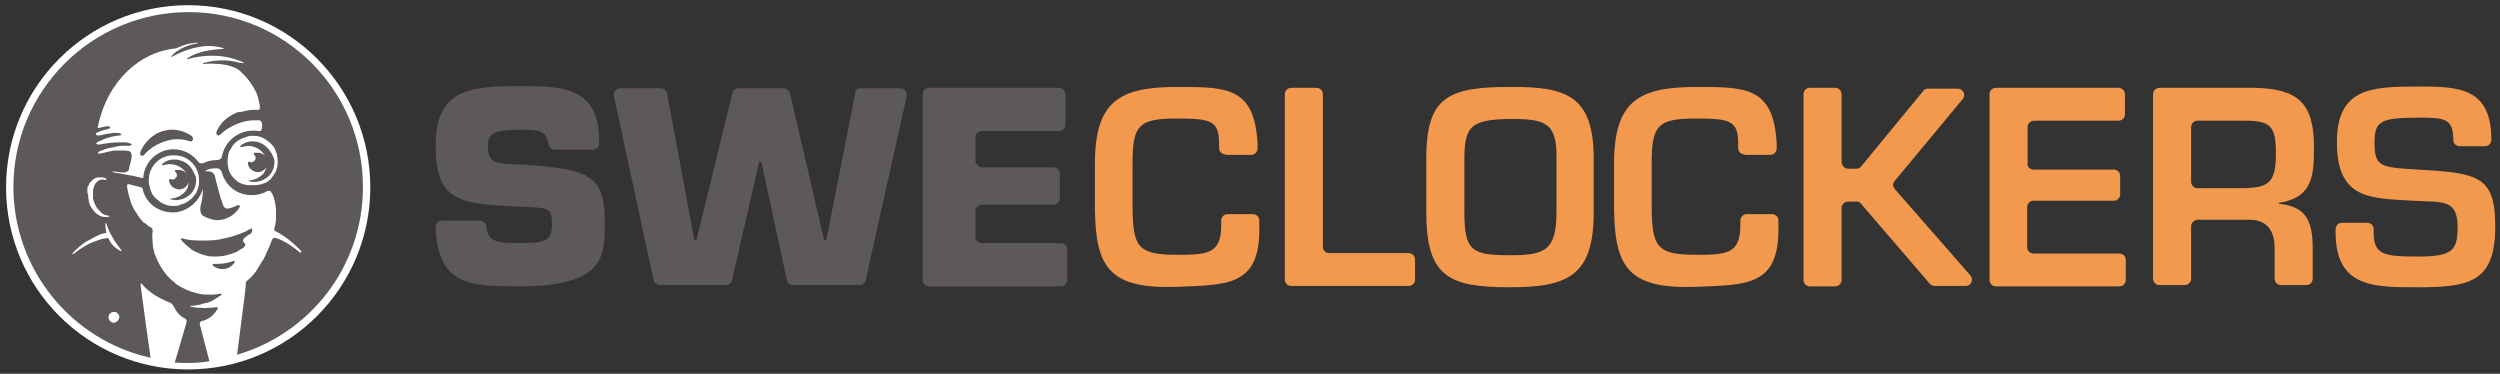<?xml version="1.0" encoding="utf-8"?>
<!-- Generator: Adobe Illustrator 24.0.1, SVG Export Plug-In . SVG Version: 6.00 Build 0)  -->
<svg version="1.1" id="Layer_1" xmlns="http://www.w3.org/2000/svg" xmlns:xlink="http://www.w3.org/1999/xlink" x="0px" y="0px"
	 viewBox="0 0 577.9 86.4" style="enable-background:new 0 0 577.9 86.4;" xml:space="preserve">
<rect x="0" y="0" width="577.9" height="86.4" fill="#333333" stroke="none"/>
<style type="text/css">
	.st0{fill:#FFFFFF;}
	.st1{fill:#5D5958;}
	.st2{fill:#F3994E;}
</style>
<g id="SWECLOCKERS_Light_1_">
	<circle class="st0" cx="43.5" cy="43.3" r="42.1"/>
	<g>
		<path class="st1" d="M122.9,38.2c13.5,1,16.9,2.7,16.9,13.1c0,7.5,0.4,14.9-19.8,14.9c-11.2,0-18.8-0.2-19.3-13.6
			c0-0.8,0.6-1.6,1.5-1.6h8.7c0.7,0,1.5,0.6,1.5,1.3c0.4,3.5,2.2,3.9,7.6,3.9c5.7,0,7.6-0.4,7.6-4.2c0-4-0.7-3.9-6.4-4.2l-2.7-0.1
			c-11.3-0.7-17.8-0.7-17.8-13.8s7.4-14,19.3-14c10,0,18.5,0.1,18.5,12.7v0.5c0,0.8-0.6,1.5-1.5,1.5h-8.7c-0.7,0-1.3-0.5-1.5-1.2
			c-0.4-3.4-2.4-3.4-6.8-3.4c-6.6,0-7.2,1.3-7.2,3.9c0,3.6,1.8,3.8,5,4L122.9,38.2z"/>
		<path class="st1" d="M198.9,20.4h9.2c1,0,1.6,0.8,1.5,1.8l-9.5,42.6c-0.1,0.6-0.7,1.1-1.5,1.1h-15.2c-0.7,0-1.3-0.5-1.5-1.1
			l-5.9-27.4h-0.5l-6.3,27.4c-0.1,0.6-0.7,1.1-1.5,1.1h-15.1c-0.7,0-1.3-0.5-1.5-1.1l-9.2-42.6c-0.2-0.8,0.5-1.8,1.5-1.8h9.3
			c0.7,0,1.3,0.5,1.5,1.2l6.3,33.9h0.5l8.3-34c0.1-0.6,0.7-1.1,1.5-1.1h10.3c0.7,0,1.2,0.5,1.5,1.1l7.9,34h0.5l6.7-33.9
			C197.5,20.9,198.2,20.4,198.9,20.4z"/>
		<path class="st1" d="M227,38.7h16.5c0.8,0,1.5,0.6,1.5,1.5v5.6c0,0.8-0.6,1.5-1.5,1.5H227c-0.8,0-1.5,0.6-1.5,1.5v5.9
			c0,0.8,0.6,1.5,1.5,1.5h18.2c0.8,0,1.5,0.6,1.5,1.5v7c0,0.8-0.6,1.5-1.5,1.5h-30.4c-0.8,0-1.5-0.6-1.5-1.5V21.8
			c0-0.8,0.6-1.5,1.5-1.5h30c0.8,0,1.5,0.6,1.5,1.5v7c0,0.8-0.6,1.5-1.5,1.5H227c-0.8,0-1.5,0.6-1.5,1.5v5.5
			C225.6,38,226.3,38.7,227,38.7z"/>
		<path class="st2" d="M283.3,35.7c-0.8,0-1.5-0.6-1.5-1.5v-1.1c0-5.3-2.1-5.7-9.7-5.7c-8.9,0-10.3,1.5-10.3,10.4V48
			c0.1,9.1,1.2,10.9,10.3,10.9c7,0,10.2-0.2,10.2-6.8V51c0-0.8,0.6-1.5,1.5-1.5h5.8c0.8,0,1.5,0.6,1.5,1.5v1.6
			c0.2,13.7-7.6,13.2-18.9,13.7c-16,0.6-18.9-4.7-19.1-18V37.9c0-14.6,5.7-17.8,19.1-17.8c11.4,0,17.8,0,18.5,13.1v1.1
			c0,0.8-0.6,1.5-1.5,1.5H283.3z"/>
		<path class="st2" d="M307.3,58.5h18.3c0.8,0,1.5,0.6,1.5,1.5v4.6c0,0.8-0.6,1.5-1.5,1.5h-27.1c-0.8,0-1.5-0.6-1.5-1.5V21.8
			c0-0.8,0.6-1.5,1.5-1.5h5.8c0.8,0,1.5,0.6,1.5,1.5v35.2C305.8,57.9,306.4,58.5,307.3,58.5z"/>
		<path class="st2" d="M368.4,36.7v12.3c0,14.6-5.7,17.4-19.4,17.4c-14.1,0-19.3-2.4-19.3-17.4V36.7c0-14.2,4.9-16.6,19.3-16.6
			C362.1,20,368.4,22.1,368.4,36.7z M338.5,36.7v12.3c0,9.1,1.8,10,10.6,10c8,0,10.7-1.1,10.7-10V36.7c0.2-8.6-2.9-9.2-10.7-9.2
			C339.6,27.6,338.6,29.5,338.5,36.7z"/>
		<path class="st2" d="M403.3,35.7c-0.8,0-1.5-0.6-1.5-1.5v-1.1c0-5.3-2.1-5.7-9.7-5.7c-8.9,0-10.3,1.5-10.3,10.4V48
			c0.1,9.1,1.2,10.9,10.3,10.9c7,0,10.2-0.2,10.2-6.8V51c0-0.8,0.6-1.5,1.5-1.5h5.8c0.8,0,1.5,0.6,1.5,1.5v1.6
			c0.2,13.7-7.6,13.2-18.9,13.7c-16,0.6-18.9-4.7-19.1-18V37.9c0-14.6,5.7-17.8,19.1-17.8c11.4,0,17.8,0,18.5,13.1v1.1
			c0,0.8-0.6,1.5-1.5,1.5H403.3z"/>
		<path class="st2" d="M427.2,39h1.9c0.5,0,0.8-0.2,1.1-0.5L444.6,21c0.2-0.4,0.7-0.5,1.1-0.5h6.9c1.2,0,1.9,1.5,1.1,2.4l-15.7,18.9
			c-0.5,0.6-0.5,1.3,0,1.9l17.5,20c0.8,1,0.1,2.4-1.1,2.4h-7.2c-0.4,0-0.8-0.2-1.1-0.5l-15.9-18.5c-0.2-0.4-0.7-0.5-1.1-0.5h-1.9
			c-0.8,0-1.5,0.6-1.5,1.5v16.6c0,0.8-0.6,1.5-1.5,1.5h-5.8c-0.8,0-1.5-0.6-1.5-1.5V21.8c0-0.8,0.6-1.5,1.5-1.5h5.8
			c0.8,0,1.5,0.6,1.5,1.5v15.7C425.8,38.4,426.5,39,427.2,39z"/>
		<path class="st2" d="M470.1,39.2h18.5c0.8,0,1.5,0.6,1.5,1.5v4.2c0,0.8-0.6,1.5-1.5,1.5h-18.5c-0.8,0-1.5,0.6-1.5,1.5v9.2
			c0,0.8,0.6,1.5,1.5,1.5h19.8c0.8,0,1.5,0.6,1.5,1.5v4.6c0,0.8-0.6,1.5-1.5,1.5h-28.5c-0.8,0-1.5-0.6-1.5-1.5V21.8
			c0-0.8,0.6-1.5,1.5-1.5h28.3c0.8,0,1.5,0.6,1.5,1.5v4.6c0,0.8-0.6,1.5-1.5,1.5h-19.5c-0.8,0-1.5,0.6-1.5,1.5v8.5
			C468.6,38.6,469.3,39.2,470.1,39.2z"/>
		<path class="st2" d="M506.5,52.3v12.1c0,0.8-0.6,1.5-1.5,1.5h-5.8c-0.8,0-1.5-0.6-1.5-1.5V21.8c0-0.8,0.6-1.5,1.5-1.5h21.9
			c10,0.2,13.8,3.4,13.8,13.7c0,6.8-0.4,11.7-8.1,12.9v0.2c6.2,0.6,7.8,3.9,7.8,10.3v7c0,0.8-0.6,1.5-1.5,1.5h-5.8
			c-0.8,0-1.5-0.6-1.5-1.5v-7c0-3.9-1.6-6.6-5.8-6.6h-12C507.1,50.9,506.5,51.6,506.5,52.3z M518.1,43.5c6.4,0,8-1.3,8-8
			c0-6.4-1.2-7.6-7.4-7.6H508c-0.8,0-1.5,0.6-1.5,1.5v12.6c0,0.8,0.6,1.5,1.5,1.5h10.1V43.5z"/>
		<path class="st2" d="M547.2,51.5c0.8,0,1.5,0.6,1.5,1.5v0.7c0,5.2,2.3,5.6,10.3,5.6c8,0,9.1-1.5,9.1-6.8c0-6.6-3.5-5.7-10.3-6.1
			c-9.8-0.6-17.6-0.2-17.6-13.5C540.2,20.4,548,20,559,20c9.3,0,16.9,0.2,16.9,12.3l0,0c0,0.8-0.6,1.5-1.5,1.5h-5.8
			c-0.8,0-1.5-0.6-1.5-1.5l0,0c0-5-2.1-5.1-8.1-5.1c-8.7,0-10.1,0.8-10.1,5.7c0,5.6,1.2,5.8,10.1,6.3c14.1,0.8,17.8,1.6,17.8,13.2
			c0,12.9-6.1,14-17.8,14c-10.1,0-19.1,0.2-19.1-12.7v-0.7c0-0.8,0.6-1.5,1.5-1.5H547.2z"/>
	</g>
	<g>
		<g>
			<path class="st1" d="M42,37.2c-1.5-0.6-3.3-0.4-4.5,0.7c-0.1,0.1-0.1,0.1,0,0.2c0,0.1,0.1,0.1,0.2,0.1h0.1
				c1.5-0.5,2.8-0.2,3.8,0.4c0.6,0.4,1.1,0.8,1.5,1.5c-0.4-0.5-0.8-0.7-1.5-0.8c-0.4,0-0.6,0-1,0c-0.2,0-0.2,0.2-0.1,0.4
				c0.2,0.2,0.4,0.5,0.4,0.8c0,0.5-0.4,0.8-0.8,1c-0.2,0-0.5,0-0.6-0.1s-0.4,0-0.4,0.2c0,0.2,0,0.4,0.1,0.6c0.2,0.8,1.1,1.5,2.1,1.6
				c1.1,0,2.1-0.7,2.3-1.8c0,0.7-0.2,1.6-0.7,2.2c-0.7,0.8-1.8,1.6-3.4,1.7l0,0c-0.1,0-0.1,0.1-0.1,0.1s0,0.1,0.1,0.1
				c0.7,0.2,1.6,0.2,2.3,0c0.7-0.1,1.5-0.6,2.1-1.1c0.2-0.2,0.6-0.6,0.7-0.8c0.2-0.4,0.4-0.7,0.5-1.1c0.2-0.7,0.4-1.6,0.1-2.3
				C44.6,39.1,43.5,37.6,42,37.2z"/>
		</g>
		<g>
			<path class="st1" d="M56.7,56.7c0-0.1,0-0.2-0.1-0.4c0-0.1-0.1-0.1-0.2-0.2c-0.1-0.1-0.2-0.2-0.2-0.4c-0.1-0.5,0.4-0.8,1.1-1.3
				l0,0c0.1-0.1,0.2-0.2,0.4-0.2c0,0,0.1,0,0.1-0.1c0.4-0.2,0.5-0.6,0.5-1c0-0.2-0.1-0.4-0.4-0.2c-0.1,0-0.1,0.1-0.2,0.1
				c-0.2,0.1-0.5,0.2-0.7,0.4c-0.5,0.2-1.1,0.5-1.7,0.7l0,0c-0.2,0.1-0.4,0.1-0.6,0.2c-1.3,0.5-2.8,0.8-4.2,1.1
				c-0.8,0.1-1.7,0.2-2.5,0.2l0,0c-0.6,0-1.2,0-1.7,0c-1.5,0-2.8-0.1-4.2-0.5c-0.2,0-0.4,0.1-0.2,0.4c0.7,0.8,1.5,1.5,2.4,2.2
				c1.1,0.7,2.4,1.2,3.8,1.5c0.6,0.1,1.1,0.1,1.7,0.1c1.7,0,3.4-0.4,4.9-1.1c0.6-0.4,1.2-0.7,1.8-1.1C56.5,56.9,56.7,56.8,56.7,56.7
				z"/>
		</g>
		<g>
			<path class="st1" d="M44.4,31.5L44.4,31.5c-1.9-1.3-4.1-1.9-6.3-1.3C36,30.6,34.2,32.1,33,34c-0.1,0.2-0.5,1-0.5,1
				c-0.1,0.1-0.1,0.2-0.1,0.5c0,0.4,0.4,0.6,0.6,0.5c0.1,0,0.1-0.1,0.2-0.1l0,0c1.5-1.7,3.3-2.8,5.5-3.4c1.8-0.5,3.6-0.4,5.3,0.2
				l0,0c0.1,0,0.1,0,0.2,0c0.2-0.1,0.5-0.4,0.4-0.7C44.5,31.7,44.5,31.6,44.4,31.5z"/>
		</g>
		<g>
			<path class="st1" d="M54,60.3c-1.2,0.5-2.5,0.7-4,0.7c-0.2,0-0.5,0-0.7,0c-0.1,0-0.2,0.2-0.1,0.4c0.6,0.5,1.3,0.8,2.2,0.8
				c1.2,0,2.3-0.6,2.9-1.7C54.2,60.5,54.1,60.2,54,60.3z"/>
		</g>
		<g>
			<path class="st1" d="M83.9,43.2c0-22.3-18-40.4-40.3-40.4S3.1,20.9,3.1,43.2c0,19.3,13.6,35.5,31.7,39.5v-0.1l-1-7l0,0l-1.3-9.7
				c0-0.4,0.1-0.5,0.4-0.2c0.7,1,1.7,1.7,2.7,2.4c1.1,0.7,2.3,1.3,3.5,1.8c0.5,0.1,0.8,0.5,1.1,1c0.5,1.1,1.3,2.1,2.5,2.7
				c0.4,0.1,0.5,0.6,0.4,1l-2.7,9.2c1,0.1,1.9,0.1,2.9,0.1c1.7,0,3.4-0.1,5.1-0.4l-2.2-8.5c-0.1-0.4,0.1-0.7,0.5-0.8
				c0.5-0.1,0.8-0.2,1.3-0.5c1-0.5,1.7-1.3,2.3-2.3c0.1-0.1,0-0.4-0.2-0.4c-0.8,0.1-1.8,0.2-2.8,0.2h-0.1c-0.6,0-1.3-0.1-1.9-0.1
				c-0.5-0.1-0.8-0.1-1.2-0.2c-0.2,0-0.1-0.2,0-0.2c0.4,0,0.7,0,1.1-0.1c0.5-0.1,1.1-0.1,1.6-0.4c0.2,0,0.4-0.1,0.6-0.1l0,0
				c1-0.2,1.8-0.6,2.5-1.1c0.4-0.2,0.7-0.5,1.1-0.7c0.1,0,0.1-0.1,0.2-0.2c0.1-0.1,0-0.2-0.1-0.2c-0.1,0-0.1,0-0.2,0
				c-0.5,0.1-1,0.1-1.5,0.2c-0.5,0-0.8,0-1.3,0c-1,0-1.9-0.1-2.9-0.4c-1.5-0.4-2.9-1-4.1-1.8c-0.2-0.1-0.5-0.2-0.6-0.5
				c-0.8-0.6-1.6-1.3-2.2-2.1c-0.4-0.5-0.7-1-1.1-1.6s-0.7-1.3-1-1.9c-0.1-0.5-0.4-0.8-0.5-1.3c-0.2-0.7-0.4-1.5-0.4-2.2
				c0-0.5-0.1-1.1-0.1-1.6v-0.1c0-0.2,0-0.8,0.1-1.2c0-0.4-0.1-0.7-0.4-0.8c-0.1-0.1-0.4-0.2-0.4-0.2c-0.2-0.2-0.5-0.4-0.7-0.6
				l-0.1-0.1l-0.1-0.1c0,0,0,0-0.1,0c-0.2-0.1-0.4-0.2-0.6-0.5c-0.5-0.5-0.8-1-1.2-1.6c-0.1-0.2-0.2-0.4-0.4-0.6
				c-0.5-0.8-1-1.7-1.2-2.7c-0.2-0.7-0.5-1.5-0.6-2.3c-0.1-0.5-0.4-1.6,0.4-1.3l0,0c1.6,0.4,3,0.8,3,0.8l0,0l0,0
				c0.6,3.4,3.6,5.8,7.3,5.7c3-0.1,5.9-2.5,6.7-5.5c0,1.2-0.1,2.5-0.5,3.8l0,0c0,0-0.4,1.7,0.4,2.4c1,0.6,2.1,1,3.3,1.1
				c2.3,0,4.2-1.2,5.3-3c0.1-0.2-0.1-0.6-0.4-0.5c-1.3,0.5-2.8,1.5-3.4,0.1c-0.6-1.5-1.5-4.9-1.9-6.7c-0.1-0.7-0.8-1.2-1.6-1.2
				c-0.1,0-0.2,0-0.4,0l0,0c0,0-0.5,0-0.1-0.2c0.7-0.4,1.6-0.5,2.4-0.5h0.1c0.6,0,1,0.4,1.2,1c0.8,3,3.5,5.2,6.8,5.2
				c1.2,0,2.4-0.2,3.4-0.8l0,0l0,0l0,0c0.2-0.1,0.8-0.4,1.1,0c0.4,0.5,1,1.7,1.2,4.2c0,0.6,0,1.2,0,1.8c0,0.7-0.1,1.6-0.4,2.5
				c-0.1,0.4,0.1,0.6,0.4,0.7c1.3,0.7,2.7,1.6,3.9,2.7c0.7,0.6,1.3,1.2,1.9,1.8c0.2,0.2-0.1,0.5-0.2,0.4c-1.5-1.2-3.4-2.7-5.7-3.4
				c-0.4-0.1-0.7,0.1-0.8,0.4c-0.4,1.1-1,2.5-1.5,3.5l0,0c-0.1,0.4-0.4,0.7-0.5,1.1l-0.1,0.1c-0.1,0.1-0.4,0.6-0.5,0.8l0,0l0,0
				c-0.4,0.6-0.7,1.2-1.1,1.8l0,0l0,0c-0.6,0.8-1.3,1.6-2.2,2.3c-0.1,0.1-0.2,0.4-0.2,0.5l0,0.6l-0.2,1.7v0.2l-1.8,14V82
				C71.6,77.1,83.9,61.7,83.9,43.2z M20.2,44.4c0-0.1,0-0.1,0-0.2c0-0.1,0-0.1,0-0.2s0-0.1,0-0.2c0-0.1,0-0.1,0-0.2v-0.2l0.1-0.2
				c0-0.1,0-0.1,0.1-0.2l0.1-0.2c0.1-0.1,0.1-0.2,0.2-0.5c0.1-0.1,0.2-0.2,0.4-0.4c0.2-0.2,0.5-0.5,0.7-0.6c0.1,0,0.1-0.1,0.2-0.1
				s0.1-0.1,0.2-0.1c0.1,0,0.4-0.1,0.5-0.1c0.4,0,0.6,0,1,0c0.1,0,0.2,0.1,0.5,0.1c0.1,0.1,0.2,0.1,0.4,0.2l0,0l0,0c0,0,0,0,0,0.1
				c0,0,0,0,0,0.1l-0.1,0.1l0,0c-0.2,0-0.5-0.1-0.7-0.1c-0.2,0-0.5,0-0.7,0.1s-0.5,0.2-0.6,0.4c-0.2,0.1-0.4,0.4-0.5,0.5
				c0,0-0.1,0.1-0.1,0.2c-0.1,0.1-0.1,0.4-0.2,0.5c-0.1,0.2-0.1,0.5-0.2,0.7c0,0.1,0,0.2,0,0.4s0,0.2,0,0.4c0,0.2,0,0.5,0,0.7
				c0,0.1,0,0.2,0,0.4s0,0.2,0.1,0.4c0.1,0.4,0.2,0.7,0.4,1.1c0.1,0.4,0.4,0.7,0.6,1c0.4,0.4,0.7,0.7,1.1,1.1
				c0.1,0.1,0.2,0.1,0.4,0.2c0.2,0.1,0.5,0.2,0.7,0.2c0.1,0,0.2,0,0.4,0.1c0,0,0.1,0,0.1,0.1c0,0,0,0.1-0.1,0.1l0,0
				c-0.6,0.1-1.2,0.1-1.8-0.1c-0.6-0.2-1.1-0.6-1.5-1c-0.5-0.6-1-1.2-1.2-1.9c-0.1-0.2-0.2-0.6-0.2-0.8c0-0.1,0-0.4-0.1-0.5
				c0-0.1,0-0.1,0-0.2c0-0.1,0-0.1,0-0.2c0-0.1,0-0.1,0-0.2C20.2,44.6,20.2,44.4,20.2,44.4z M26.3,74.6c-0.7,0-1.2-0.6-1.2-1.3
				c0-0.7,0.6-1.2,1.3-1.2s1.2,0.6,1.2,1.3C27.5,73.9,27,74.6,26.3,74.6z M27.8,58L27.8,58c-0.6-0.4-1.2-0.7-1.6-1.2
				c-0.5-0.5-0.8-1-1.1-1.6c0-0.1-0.1-0.1-0.1-0.2l0,0c-0.7,0.1-1.5,0.2-2.2,0.5c-0.7,0.2-1.5,0.5-2.1,0.8c-0.7,0.4-1.3,0.7-1.9,1.1
				c-0.6,0.4-1.2,0.8-1.8,1.3l0,0c-0.1,0.1-0.2,0.1-0.2,0c-0.1-0.1-0.1-0.2,0-0.2c0.5-0.6,1.1-1.1,1.7-1.6c0.6-0.5,1.2-1,1.9-1.3
				s1.3-0.8,2.1-1.1c0.7-0.4,1.3-0.5,2.1-0.7c0-0.1,0-0.2-0.1-0.4c-0.1-0.6-0.2-1.2-0.1-1.9l0,0l0,0h0.1c0.4,1.1,0.8,2.3,1.5,3.3
				c0.2,0.5,0.6,1.1,1,1.6c0.4,0.5,0.7,1,1.1,1.5v0.1C27.9,58,27.9,58,27.8,58z M45.6,44c-0.1,0.1-0.1,0.4-0.2,0.5
				c-0.4,0.6-0.8,1.2-1.5,1.7c-0.1,0.1-0.2,0.2-0.5,0.4c-0.4,0.2-0.6,0.4-1,0.5s-0.7,0.2-1.1,0.4c-0.4,0.1-0.7,0.1-1.2,0.1
				c-0.4,0-0.8,0-1.2-0.1c-0.4-0.1-0.7-0.2-1.1-0.4c-0.4-0.1-0.7-0.4-1-0.6c-0.1-0.1-0.2-0.2-0.5-0.4c-0.6-0.5-1.1-1.1-1.3-1.7
				c-0.1-0.1-0.1-0.4-0.2-0.5c-0.2-0.7-0.5-1.5-0.4-2.3l0,0c0-3.3,2.7-5.8,5.9-5.7c3.3,0,5.8,2.7,5.7,5.9
				C46.1,42.5,45.9,43.2,45.6,44z M51.3,36.2c-0.1,0.5-0.6,0.8-1.1,0.8l0,0c-1.1,0-2.2,0.2-3.2,0.7c-0.4,0.1-0.8,0.1-1.1-0.2
				c-1.3-1.8-3.4-3-5.8-3c-3.6,0-6.8,2.9-7,6.7l0,0L31,40.7c0,0-3.3-0.6-4.5-0.8c-1.1-0.2-0.6-0.4,1-0.1c0.6,0.1,2.1,0.2,2.3-0.6
				c0,0,0-0.2,0.1-0.6c0-0.2,0.4-1.2,0.5-2.2l0,0c0.2-1.1-0.4-1.5-0.7-1.5c-0.2,0-0.5-0.1-0.8-0.1c-0.2,0-0.4,0-0.6,0
				c-0.2,0-0.6,0-0.8,0c-0.1,0-0.1,0-0.2,0c-0.2,0-0.6,0-0.8,0l0,0l0,0c-0.2,0-0.5,0-0.6,0.1c-0.6,0.1-1.2,0.2-1.8,0.4l0,0h-0.1l0,0
				l0,0c-0.1,0-0.2,0.1-0.4,0.1l0,0l0,0c-0.4,0.1-0.7,0.1-0.8,0.1c-0.4-0.1,0.1-0.5,0.2-0.5c0.1-0.1,0.2-0.1,0.5-0.2h0.1
				c0.7-0.4,1.5-0.6,2.3-0.7c0.7-0.2,1.6-0.4,2.4-0.4c0.5,0,1,0,1.6,0l0,0c0,0,0.7-0.1,0.5-0.4c-0.2-0.2-1.3-0.4-1.3-0.4l0,0
				c-0.2,0-0.5,0-0.7,0c-1,0-1.8,0-2.7,0.1c-0.5,0.1-1.6,0.2-1.6,0.2s-1.3,0.4-1.7,0.1c-0.5-0.2,0.4-0.6,0.4-0.6l0,0
				c0.5-0.2,1.1-0.5,1.6-0.7c0.8-0.2,1.7-0.5,2.5-0.6c0.2,0,0.6-0.1,0.8-0.1c0.2,0,0.5-0.1,0.2-0.4c-0.2-0.2-1.2-0.2-1.3-0.2l0,0
				h-0.1c-0.8,0.1-1.7,0.2-2.5,0.4c0,0-1.3,0.4-1.7,0.1c-0.4-0.2,0-0.5,0.2-0.6h-0.1c0,0,0,0,0.1,0c0.1,0,0.1,0,0.1,0l0,0
				c0.7-0.4,1.6-0.6,2.4-0.8c0.4-0.1,0.5-0.2,0.4-0.4c-0.2-0.4-0.8-0.2-1.8,0c-0.2,0.1-0.6,0.1-0.8,0.2c-0.1,0-0.4-0.1-0.2-0.2
				c2.2-10.9,10-17.5,18-18.2c0.2,0,1.2-0.6,2.7-1c0.7-0.2,1.6-0.2,2.3-0.4l0,0c0,0,0.1,0,0.1,0.1c0,0,0,0.1-0.1,0.1
				s-0.2,0.1-0.4,0.1l0,0c0,0-3.6,0.6-5.5,2.8l0,0l-0.1,0.1l0,0l0,0c0,0.1,0.1,0.2,0.2,0.1c4-2.2,6.8-2.3,7.2-2.4
				c1.6-0.2,3.2,0,4.6,0.4l0,0c0,0,0.1,0,0.1,0.1c0,0,0,0.1-0.1,0.1c-1.5,0.1-2.8,0.2-4.1,0.5l0,0h-0.1c-1.5,0.4-2.8,0.8-4,1.6
				c-0.4,0.2-0.1,0.4,0.2,0.2c4-1.1,7.4-0.7,8.9-0.4c0.6,0.1,2.3,0.6,3.8,1.2l0,0c0,0,0.1,0.1,0,0.1l-0.1,0.1
				c-0.2,0-0.5-0.1-0.8-0.1l0,0c-4.5-1.3-8.4,0.1-8.4,0.1c-0.1,0-0.1,0.2,0,0.2c2.2-0.2,6.1-0.2,8.4,1.5c0.1,0.1,0.2,0.2,0.4,0.4
				c0,0,0,0,0.1,0.1c1.6,1.5,2.7,3.2,3.4,4.7c0.4,1,0.7,2.4,0.8,3.3c0,0.4-0.2,0.6-0.5,0.6c-1.5-0.1-2.5,0.1-3.5,0.4h-0.1
				c-0.1,0-0.4,0.1-0.5,0.1H55c-0.8,0.4-1.3,0.6-1.3,0.6l0,0c-0.6,0.4-1.3,0.8-1.8,1.3c-1.1,1-1.7,2.3-1.7,2.3
				C50,30.5,50,30.6,50,30.8c0.1,0.4,0.4,0.6,0.6,0.5c0.1,0,0.1-0.1,0.2-0.1l0,0c1.7-1.6,3.8-2.7,6.1-3.2c1-0.2,1.9-0.2,2.9-0.2
				c0.5,0,0.8,0.4,0.8,1.2v0.1c0,0.8-0.2,1.3-0.8,1.2l0,0c-0.4-0.1-0.7-0.1-1.1-0.1C55.1,30.1,51.9,32.7,51.3,36.2z M63.9,39.2
				c-0.1,0.5-0.4,0.8-0.6,1.2c-0.1,0.2-0.4,0.5-0.5,0.7c-0.2,0.2-0.4,0.5-0.6,0.6c-0.2,0.2-0.5,0.4-0.7,0.5
				c-0.1,0.1-0.4,0.1-0.5,0.2h-0.1c-0.1,0.1-0.4,0.1-0.5,0.2c-0.1,0-0.2,0.1-0.5,0.1h-0.1c-0.1,0-0.2,0-0.4,0.1h-0.1
				c-0.1,0-0.2,0-0.4,0h-0.1c-0.1,0-0.4,0-0.5,0c-0.1,0-0.4,0-0.5,0h-0.1c-0.1,0-0.2,0-0.4,0h-0.1c-0.1,0-0.2,0-0.4-0.1h-0.1
				c-0.1,0-0.2-0.1-0.5-0.1c-0.1-0.1-0.4-0.1-0.5-0.2c0,0-0.1,0-0.1-0.1c-0.1-0.1-0.4-0.1-0.5-0.2c-0.2-0.1-0.5-0.4-0.7-0.6
				c-0.2-0.2-0.5-0.4-0.6-0.6c-0.2-0.2-0.4-0.5-0.5-0.7c-0.2-0.4-0.4-0.8-0.5-1.2c-0.1-0.6-0.2-1.1-0.2-1.7c0-0.6,0.1-1.2,0.2-1.7
				c0.1-0.4,0.2-0.7,0.5-1.1c0.2-0.4,0.4-0.6,0.6-1c0.6-0.7,1.3-1.2,2.3-1.6c0.4-0.1,0.7-0.2,1.1-0.4c0.4-0.1,0.7-0.1,1.2-0.1
				c0.4,0,0.8,0,1.2,0.1c0.4,0.1,0.7,0.2,1.1,0.4c0.8,0.4,1.6,1,2.2,1.7c0.2,0.2,0.5,0.6,0.6,1s0.4,0.7,0.4,1.1
				c0.1,0.6,0.2,1.1,0.2,1.7C64.2,38.1,64.1,38.7,63.9,39.2z"/>
		</g>
		<g>
			<path class="st1" d="M60.1,33c-1.5-0.6-3.3-0.4-4.5,0.7c-0.1,0.1-0.1,0.1,0,0.2c0,0.1,0.1,0.1,0.2,0.1h0.1
				c1.5-0.5,2.8-0.2,3.8,0.4c0.7,0.4,1.2,1,1.6,1.7c-0.4-0.5-0.8-0.7-1.5-0.8c-0.4,0-0.6,0-1,0c-0.2,0-0.2,0.2-0.1,0.4
				c0.2,0.2,0.4,0.5,0.4,0.8c0,0.5-0.4,0.8-0.8,1c-0.2,0-0.5,0-0.6-0.1s-0.4,0-0.4,0.2s0,0.4,0.1,0.6c0.2,0.8,1.1,1.5,2.1,1.6
				c0.8,0,1.6-0.4,2.1-1.1c-0.1,0.5-0.4,0.8-0.6,1.3c-0.7,0.8-1.8,1.6-3.4,1.7l0,0c-0.1,0-0.1,0.1-0.1,0.1s0,0.1,0.1,0.1
				c0.7,0.2,1.6,0.2,2.3,0c0.7-0.1,1.5-0.6,2.1-1.1c0.2-0.2,0.6-0.6,0.7-0.8c0.2-0.4,0.4-0.7,0.5-1.1c0.2-0.7,0.4-1.6,0.1-2.3
				C62.7,35,61.6,33.6,60.1,33z"/>
		</g>
	</g>
</g>
</svg>
